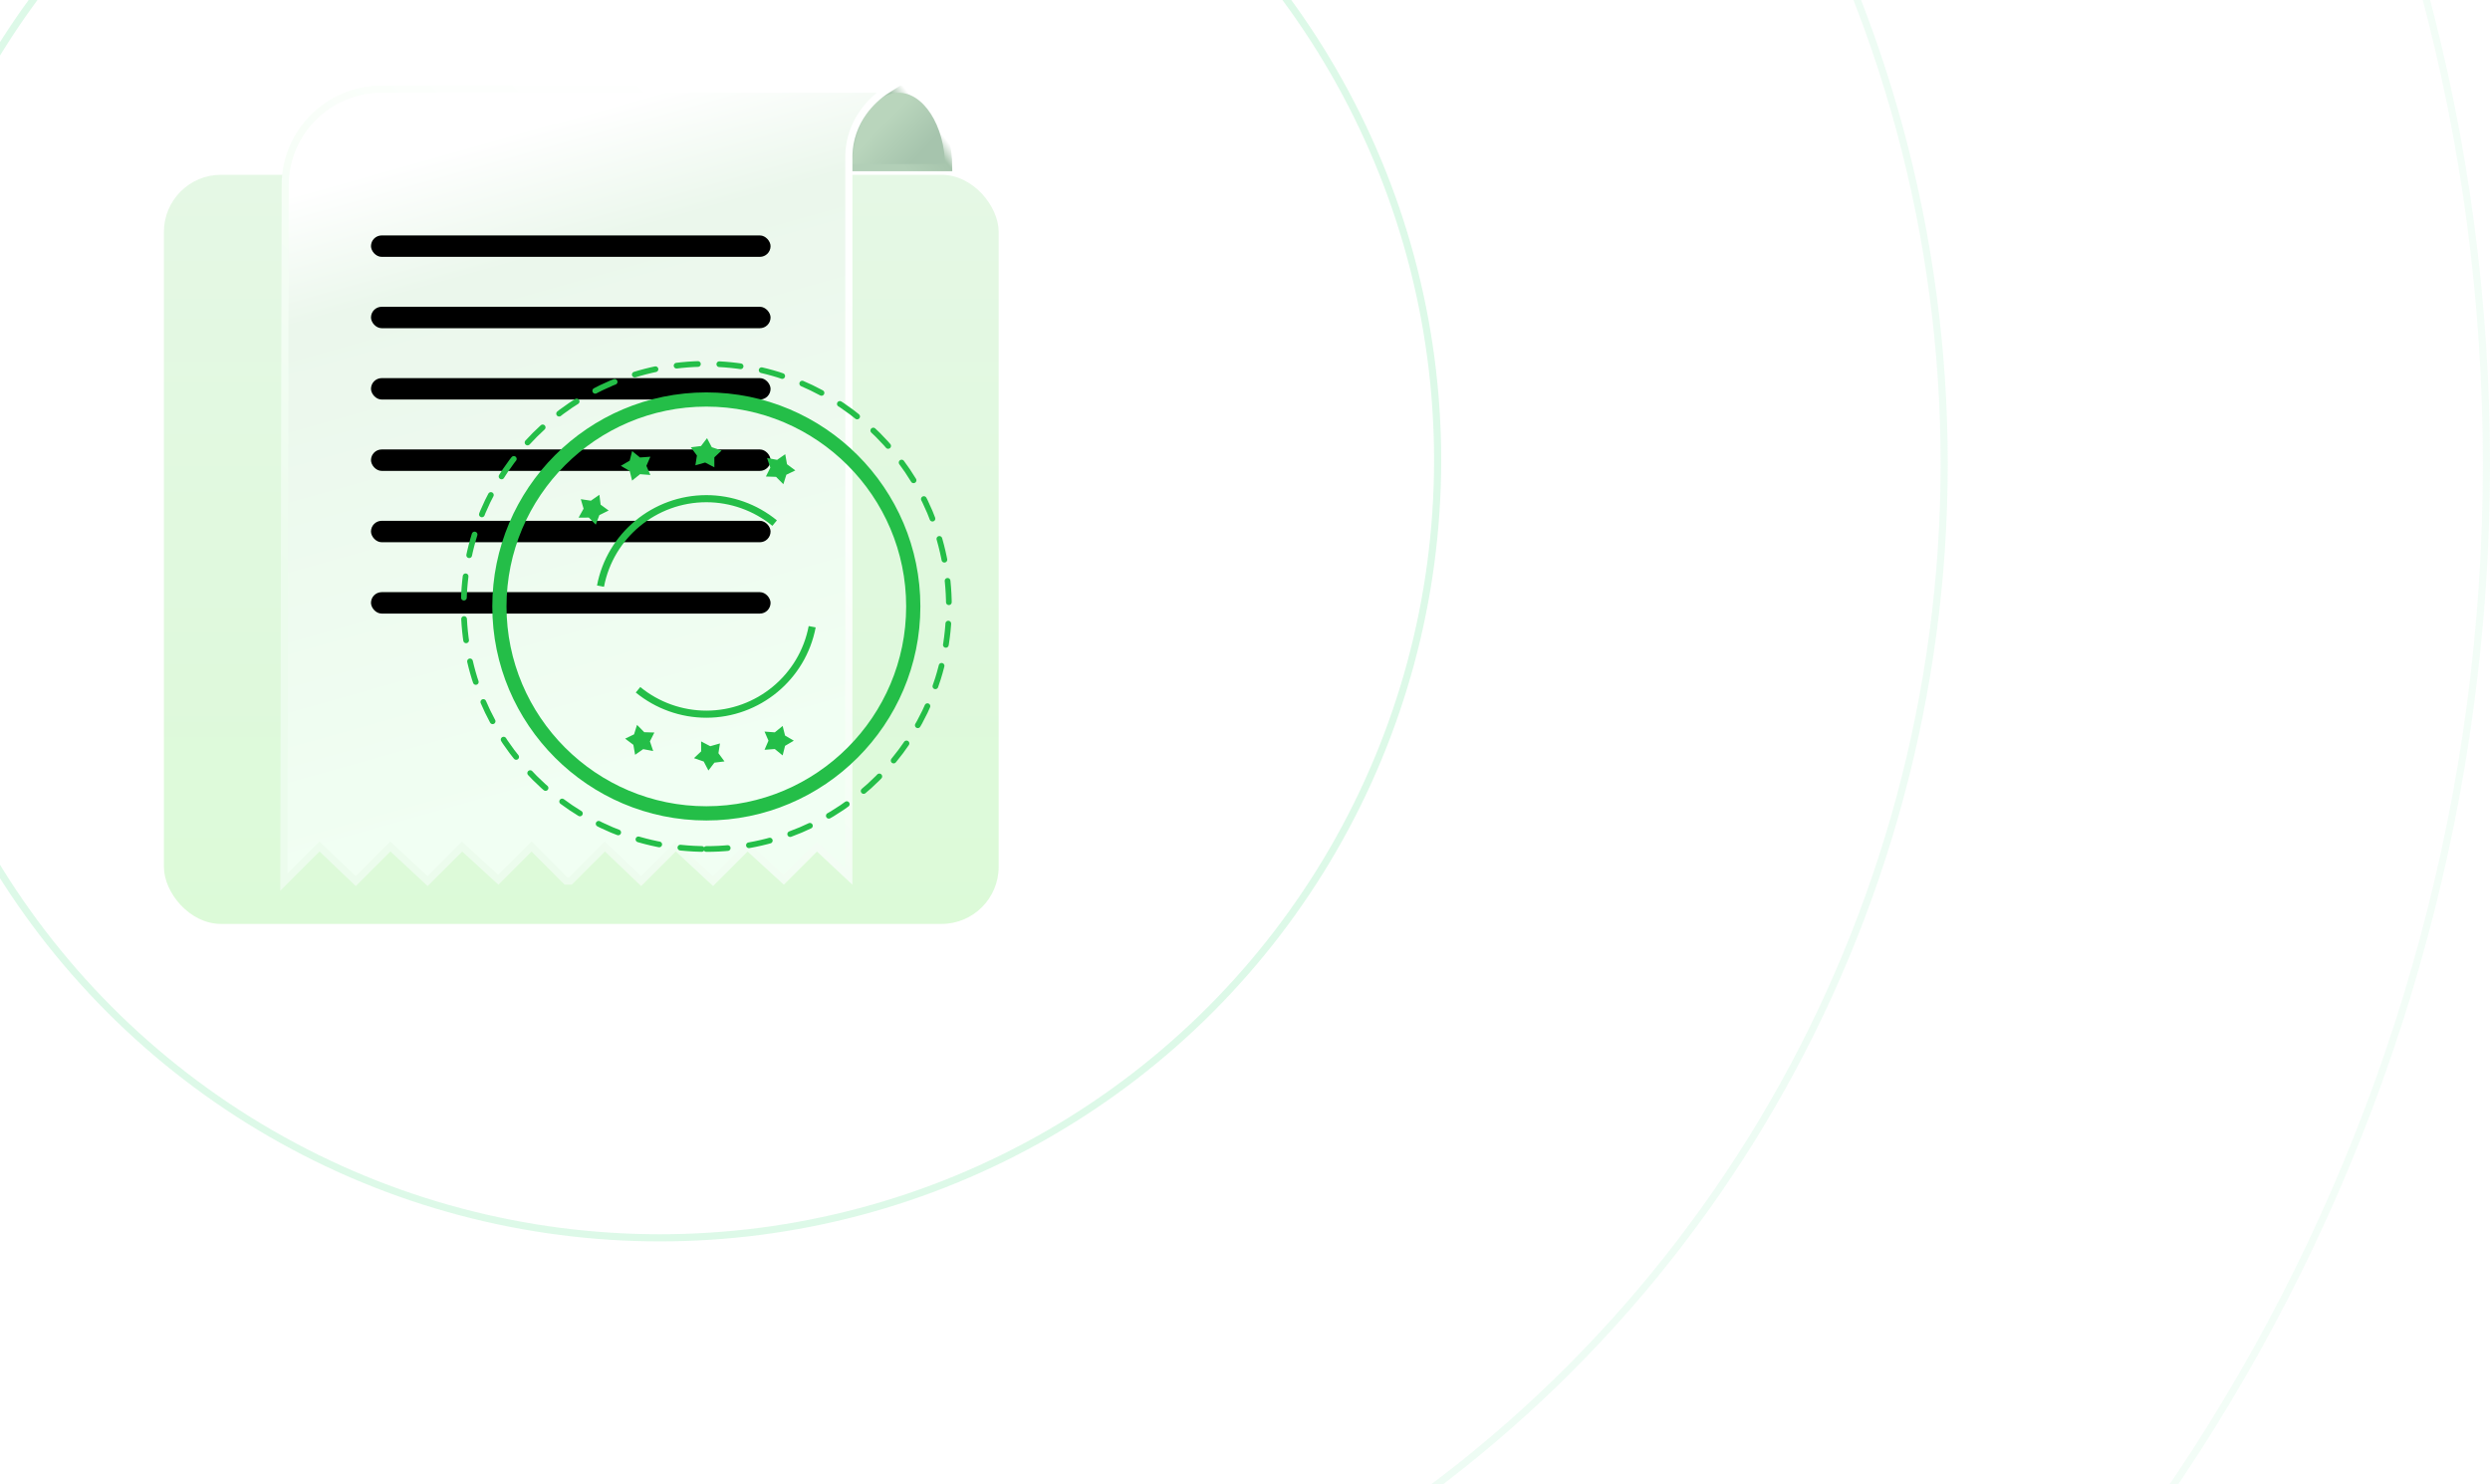 <?xml version="1.0" encoding="UTF-8"?>
<svg width="349px" height="208px" viewBox="0 0 349 208" version="1.1" xmlns="http://www.w3.org/2000/svg" xmlns:xlink="http://www.w3.org/1999/xlink">
    <title>背景</title>
    <defs>
        <linearGradient x1="50%" y1="5.119%" x2="50%" y2="104.641%" id="linearGradient-1">
            <stop stop-color="#FFFFFF" offset="0%"></stop>
            <stop stop-color="#FFFFFF" stop-opacity="0" offset="100%"></stop>
        </linearGradient>
        <rect id="path-2" x="0" y="0" width="133" height="133" rx="18"></rect>
        <linearGradient x1="50%" y1="0%" x2="50%" y2="100%" id="linearGradient-4">
            <stop stop-color="#E5F8E5" offset="0%"></stop>
            <stop stop-color="#DCFAD8" offset="100%"></stop>
        </linearGradient>
        <linearGradient x1="50%" y1="0%" x2="50%" y2="100%" id="linearGradient-5">
            <stop stop-color="#F4FDF4" offset="0%"></stop>
            <stop stop-color="#FDFFFD" offset="100%"></stop>
        </linearGradient>
        <linearGradient x1="29.597%" y1="50%" x2="71.396%" y2="82.004%" id="linearGradient-6">
            <stop stop-color="#B9D5BC" offset="0%"></stop>
            <stop stop-color="#A6C4AD" offset="100%"></stop>
        </linearGradient>
        <linearGradient x1="88.487%" y1="50%" x2="42.48%" y2="79.086%" id="linearGradient-7">
            <stop stop-color="#FFFFFF" offset="0%"></stop>
            <stop stop-color="#A7C5AD" offset="28.259%"></stop>
            <stop stop-color="#B2CFB7" offset="100%"></stop>
        </linearGradient>
        <linearGradient x1="30.747%" y1="-2.67643051e-15%" x2="50%" y2="89.985%" id="linearGradient-8">
            <stop stop-color="#FFFFFF" offset="0%"></stop>
            <stop stop-color="#FFFFFF" offset="7.628%"></stop>
            <stop stop-color="#EBF7EC" offset="25.247%"></stop>
            <stop stop-color="#F1FFF3" offset="100%"></stop>
        </linearGradient>
        <linearGradient x1="75.879%" y1="5.278%" x2="19.83%" y2="76.973%" id="linearGradient-9">
            <stop stop-color="#FFFFFF" offset="0%"></stop>
            <stop stop-color="#FDFFFD" offset="27.936%"></stop>
            <stop stop-color="#ECFCED" offset="100%"></stop>
        </linearGradient>
        <rect id="path-10" x="29.527" y="21" width="56" height="3" rx="1.5"></rect>
        <filter x="-0.9%" y="-16.7%" width="101.8%" height="133.3%" filterUnits="objectBoundingBox" id="filter-11">
            <feGaussianBlur stdDeviation="0.5" in="SourceAlpha" result="shadowBlurInner1"></feGaussianBlur>
            <feOffset dx="0" dy="0" in="shadowBlurInner1" result="shadowOffsetInner1"></feOffset>
            <feComposite in="shadowOffsetInner1" in2="SourceAlpha" operator="arithmetic" k2="-1" k3="1" result="shadowInnerInner1"></feComposite>
            <feColorMatrix values="0 0 0 0 0.342   0 0 0 0 0.342   0 0 0 0 0.342  0 0 0 0.037 0" type="matrix" in="shadowInnerInner1"></feColorMatrix>
        </filter>
        <rect id="path-12" x="29.527" y="31" width="56" height="3" rx="1.5"></rect>
        <filter x="-0.9%" y="-16.7%" width="101.8%" height="133.3%" filterUnits="objectBoundingBox" id="filter-13">
            <feGaussianBlur stdDeviation="0.5" in="SourceAlpha" result="shadowBlurInner1"></feGaussianBlur>
            <feOffset dx="0" dy="0" in="shadowBlurInner1" result="shadowOffsetInner1"></feOffset>
            <feComposite in="shadowOffsetInner1" in2="SourceAlpha" operator="arithmetic" k2="-1" k3="1" result="shadowInnerInner1"></feComposite>
            <feColorMatrix values="0 0 0 0 0.342   0 0 0 0 0.342   0 0 0 0 0.342  0 0 0 0.037 0" type="matrix" in="shadowInnerInner1"></feColorMatrix>
        </filter>
        <rect id="path-14" x="29.527" y="41" width="56" height="3" rx="1.5"></rect>
        <filter x="-0.9%" y="-16.7%" width="101.8%" height="133.3%" filterUnits="objectBoundingBox" id="filter-15">
            <feGaussianBlur stdDeviation="0.5" in="SourceAlpha" result="shadowBlurInner1"></feGaussianBlur>
            <feOffset dx="0" dy="0" in="shadowBlurInner1" result="shadowOffsetInner1"></feOffset>
            <feComposite in="shadowOffsetInner1" in2="SourceAlpha" operator="arithmetic" k2="-1" k3="1" result="shadowInnerInner1"></feComposite>
            <feColorMatrix values="0 0 0 0 0.342   0 0 0 0 0.342   0 0 0 0 0.342  0 0 0 0.037 0" type="matrix" in="shadowInnerInner1"></feColorMatrix>
        </filter>
        <rect id="path-16" x="29.527" y="51" width="56" height="3" rx="1.5"></rect>
        <filter x="-0.9%" y="-16.7%" width="101.8%" height="133.3%" filterUnits="objectBoundingBox" id="filter-17">
            <feGaussianBlur stdDeviation="0.5" in="SourceAlpha" result="shadowBlurInner1"></feGaussianBlur>
            <feOffset dx="0" dy="0" in="shadowBlurInner1" result="shadowOffsetInner1"></feOffset>
            <feComposite in="shadowOffsetInner1" in2="SourceAlpha" operator="arithmetic" k2="-1" k3="1" result="shadowInnerInner1"></feComposite>
            <feColorMatrix values="0 0 0 0 0.342   0 0 0 0 0.342   0 0 0 0 0.342  0 0 0 0.037 0" type="matrix" in="shadowInnerInner1"></feColorMatrix>
        </filter>
        <rect id="path-18" x="29.527" y="61" width="56" height="3" rx="1.5"></rect>
        <filter x="-0.9%" y="-16.7%" width="101.8%" height="133.3%" filterUnits="objectBoundingBox" id="filter-19">
            <feGaussianBlur stdDeviation="0.5" in="SourceAlpha" result="shadowBlurInner1"></feGaussianBlur>
            <feOffset dx="0" dy="0" in="shadowBlurInner1" result="shadowOffsetInner1"></feOffset>
            <feComposite in="shadowOffsetInner1" in2="SourceAlpha" operator="arithmetic" k2="-1" k3="1" result="shadowInnerInner1"></feComposite>
            <feColorMatrix values="0 0 0 0 0.342   0 0 0 0 0.342   0 0 0 0 0.342  0 0 0 0.037 0" type="matrix" in="shadowInnerInner1"></feColorMatrix>
        </filter>
        <rect id="path-20" x="29.527" y="71" width="56" height="3" rx="1.5"></rect>
        <filter x="-0.9%" y="-16.7%" width="101.8%" height="133.3%" filterUnits="objectBoundingBox" id="filter-21">
            <feGaussianBlur stdDeviation="0.5" in="SourceAlpha" result="shadowBlurInner1"></feGaussianBlur>
            <feOffset dx="0" dy="0" in="shadowBlurInner1" result="shadowOffsetInner1"></feOffset>
            <feComposite in="shadowOffsetInner1" in2="SourceAlpha" operator="arithmetic" k2="-1" k3="1" result="shadowInnerInner1"></feComposite>
            <feColorMatrix values="0 0 0 0 0.342   0 0 0 0 0.342   0 0 0 0 0.342  0 0 0 0.037 0" type="matrix" in="shadowInnerInner1"></feColorMatrix>
        </filter>
    </defs>
    <g id="0716-增加兑换码-确定" stroke="none" stroke-width="1" fill="none" fill-rule="evenodd">
        <g id="兑换码-输入" transform="translate(-448, -346)">
            <g id="椭圆形" transform="translate(448, 346)">
                <g id="编组-21" transform="translate(-163, -191)">
                    <g id="编组-3" stroke="#C7F5D8">
                        <circle id="椭圆形备份-2" opacity="0.2" cx="256" cy="256" r="255.5"></circle>
                        <circle id="椭圆形备份" opacity="0.3" cx="256" cy="256" r="179.5"></circle>
                        <circle id="椭圆形" opacity="0.6" cx="255.5" cy="255.5" r="109"></circle>
                    </g>
                    <g id="编组-2" transform="translate(180, 198)">
                        <mask id="mask-3" fill="white">
                            <use xlink:href="#path-2"></use>
                        </mask>
                        <use id="蒙版" xlink:href="#path-2"></use>
                        <g mask="url(#mask-3)">
                            <g transform="translate(5.473, 5)">
                                <rect id="矩形" stroke-width="1" fill="url(#linearGradient-4)" fill-rule="evenodd" x="0.5" y="12.5" width="117" height="105" rx="8"></rect>
                                <path d="M103.5,0.5 C105.419,0.5 107.134,1.725 108.384,3.641 C109.696,5.653 110.5,8.433 110.5,11.5 L110.5,11.5 L96.5,11.501 C96.5,8.433 97.304,5.653 98.616,3.641 C99.866,1.725 101.581,0.5 103.5,0.5 Z" id="形状结合" stroke="url(#linearGradient-7)" stroke-width="1" fill="url(#linearGradient-6)" fill-rule="evenodd"></path>
                                <path d="M101.98,0.5 C100.638,1.348 99.474,2.431 98.569,3.688 C97.323,5.416 96.566,7.472 96.504,9.702 L96.504,9.702 L96.5,110.849 L92.019,106.663 L87.372,111.308 L82.292,106.666 L77.457,111.5 L72.24,106.651 L67.389,111.5 L62.308,106.651 L57.457,111.5 L56.88,111.5 L52.03,106.651 L47.372,111.308 L42.292,106.666 L37.457,111.5 L32.24,106.651 L27.389,111.5 L22.308,106.651 L17.311,111.646 L17.5,14 C17.5,10.272 19.011,6.897 21.454,4.454 C23.897,2.011 27.272,0.5 31,0.5 L31,0.5 Z" id="形状结合" stroke="url(#linearGradient-9)" stroke-width="1" fill="url(#linearGradient-8)" fill-rule="evenodd"></path>
                                <g id="矩形" stroke="none" fill="none">
                                    <use fill="#DCF1DB" fill-rule="evenodd" xlink:href="#path-10"></use>
                                    <use fill="black" fill-opacity="1" filter="url(#filter-11)" xlink:href="#path-10"></use>
                                </g>
                                <g id="矩形备份-8" stroke="none" fill="none">
                                    <use fill="#DCF1DB" fill-rule="evenodd" xlink:href="#path-12"></use>
                                    <use fill="black" fill-opacity="1" filter="url(#filter-13)" xlink:href="#path-12"></use>
                                </g>
                                <g id="矩形备份-10" stroke="none" fill="none">
                                    <use fill="#DCF1DB" fill-rule="evenodd" xlink:href="#path-14"></use>
                                    <use fill="black" fill-opacity="1" filter="url(#filter-15)" xlink:href="#path-14"></use>
                                </g>
                                <g id="矩形备份-9" stroke="none" fill="none">
                                    <use fill="#DCF1DB" fill-rule="evenodd" xlink:href="#path-16"></use>
                                    <use fill="black" fill-opacity="1" filter="url(#filter-17)" xlink:href="#path-16"></use>
                                </g>
                                <g id="矩形备份-12" stroke="none" fill="none">
                                    <use fill="#DCF1DB" fill-rule="evenodd" xlink:href="#path-18"></use>
                                    <use fill="black" fill-opacity="1" filter="url(#filter-19)" xlink:href="#path-18"></use>
                                </g>
                                <g id="矩形备份-11" stroke="none" fill="none">
                                    <use fill="#DCF1DB" fill-rule="evenodd" xlink:href="#path-20"></use>
                                    <use fill="black" fill-opacity="1" filter="url(#filter-21)" xlink:href="#path-20"></use>
                                </g>
                                <g id="编组" stroke="none" stroke-width="1" fill="none" fill-rule="evenodd" transform="translate(42.527, 39)">
                                    <path d="M23.598,16.365 L24.705,15.467 L26.156,15.574 L25.601,14.295 L26.156,13.016 L24.705,13.123 L23.598,12.225 L23.257,13.57 L22.017,14.294 L23.257,15.019 L23.598,16.365 L23.598,16.365 Z M43.771,15.839 L44.797,16.87 L45.216,15.54 L46.473,14.937 L45.307,14.068 L45.058,12.664 L43.919,13.457 L42.508,13.191 L42.97,14.551 L42.347,15.792 L43.771,15.839 L43.771,15.839 Z M32.465,14.22 L33.837,13.831 L35.127,14.502 L35.122,13.108 L36.137,12.151 L34.761,11.678 L34.098,10.416 L33.254,11.517 L31.829,11.695 L32.682,12.849 L32.465,14.22 L32.465,14.22 Z M17.53,21.549 L18.507,22.535 L19.006,21.2 L20.31,20.557 L19.183,19.736 L19.012,18.352 L17.817,19.18 L16.407,18.968 L16.794,20.3 L16.094,21.554 L17.53,21.549 L17.53,21.549 Z M44.695,50.753 L43.597,51.649 L42.158,51.541 L42.709,52.817 L42.158,54.094 L43.597,53.987 L44.695,54.883 L45.034,53.541 L46.263,52.818 L45.034,52.096 L44.695,50.753 L44.695,50.753 Z M35.911,53.203 L34.55,53.59 L33.27,52.921 L33.276,54.312 L32.27,55.266 L33.634,55.738 L34.293,56.997 L35.13,55.898 L36.543,55.722 L35.696,54.57 L35.911,53.203 L35.911,53.203 Z M25.302,51.629 L24.286,50.602 L23.868,51.929 L22.619,52.532 L23.774,53.397 L24.018,54.796 L25.15,54.004 L26.55,54.266 L26.094,52.912 L26.715,51.674 L25.302,51.629 L25.302,51.629 Z M34,4 C17.458,4 4,17.458 4,34 C4,50.542 17.458,64 34,64 C50.543,64 64,50.542 64,34 C64.001,17.458 50.543,4 34,4 L34,4 Z M34,62.008 C18.557,62.008 5.992,49.443 5.992,34 C5.992,18.557 18.557,5.992 34,5.992 C49.444,5.992 62.008,18.556 62.008,34 C62.008,49.443 49.444,62.008 34,62.008 Z M43.89,21.934 C41.1,19.65 37.606,18.401 34,18.399 C26.52,18.399 20.076,23.724 18.677,31.061 L19.655,31.247 C20.965,24.379 26.998,19.395 34,19.395 C37.37,19.395 40.658,20.57 43.258,22.704 L43.89,21.934 L43.89,21.934 Z M34,48.605 C30.63,48.605 27.343,47.43 24.742,45.296 L24.111,46.066 C26.901,48.35 30.395,49.599 34.001,49.601 C41.481,49.601 47.925,44.276 49.325,36.939 L48.346,36.753 C47.036,43.621 41.003,48.605 34,48.605 L34,48.605 Z" id="形状" fill="#24BE48" fill-rule="nonzero"></path>
                                    <path d="M34,68 C52.778,68 68,52.778 68,34 C68,15.222 52.778,0 34,0 C15.222,0 0,15.222 0,34 C0,52.778 15.222,68 34,68 Z" id="椭圆形" stroke="#24BE48" stroke-width="0.8" stroke-linecap="round" stroke-linejoin="round" stroke-dasharray="3,3"></path>
                                </g>
                            </g>
                        </g>
                    </g>
                </g>
            </g>
        </g>
    </g>
</svg>